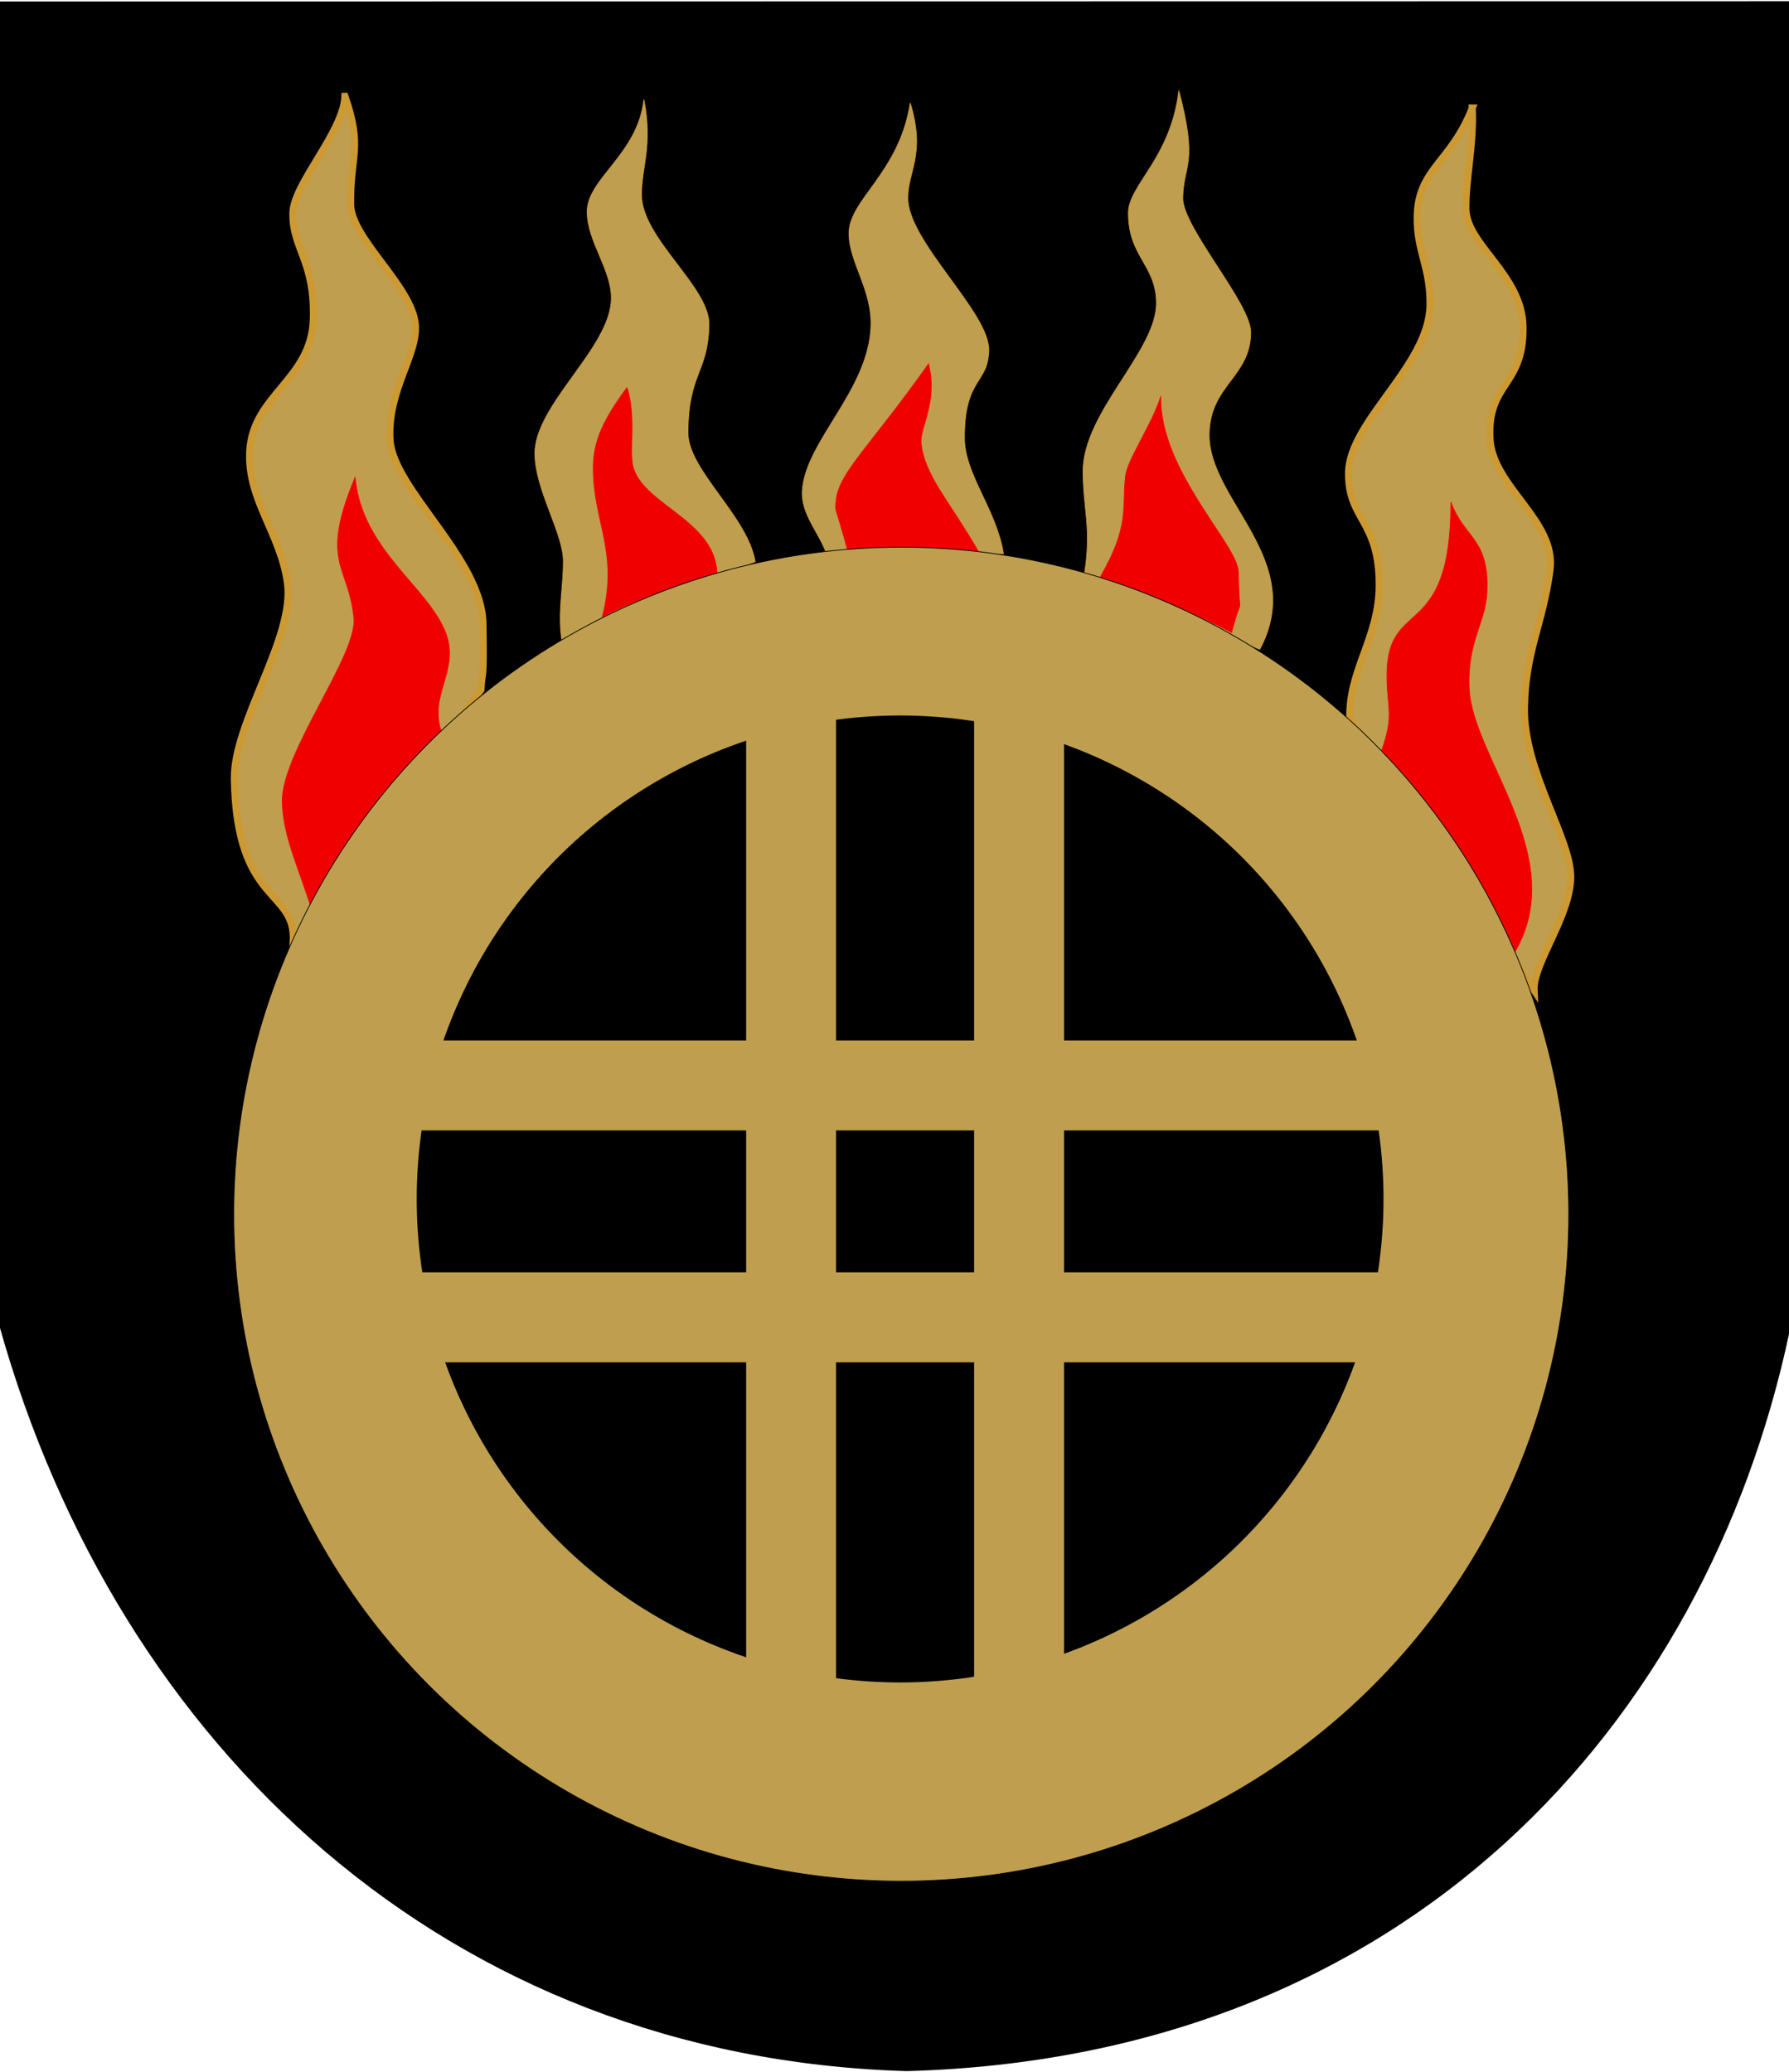 <?xml version="1.0" encoding="UTF-8" standalone="no"?>
<!-- Creator: CorelDRAW -->
<svg
   xmlns:dc="http://purl.org/dc/elements/1.1/"
   xmlns:cc="http://creativecommons.org/ns#"
   xmlns:rdf="http://www.w3.org/1999/02/22-rdf-syntax-ns#"
   xmlns:svg="http://www.w3.org/2000/svg"
   xmlns="http://www.w3.org/2000/svg"
   xmlns:sodipodi="http://sodipodi.sourceforge.net/DTD/sodipodi-0.dtd"
   xmlns:inkscape="http://www.inkscape.org/namespaces/inkscape"
   xml:space="preserve"
   width="500px"
   height="579px"
   shape-rendering="geometricPrecision"
   text-rendering="geometricPrecision"
   image-rendering="optimizeQuality"
   fill-rule="evenodd"
   clip-rule="evenodd"
   viewBox="0 0 500 579"
   version="1.0"
   id="svg2"
   sodipodi:version="0.32"
   inkscape:version="0.46"
   sodipodi:docname="Sonkajärvi.vaakuna.svg"
   inkscape:output_extension="org.inkscape.output.svg.inkscape"><defs
   id="defs40"><inkscape:perspective
     sodipodi:type="inkscape:persp3d"
     inkscape:vp_x="0 : 289.5 : 1"
     inkscape:vp_y="0 : 1000 : 0"
     inkscape:vp_z="500 : 289.5 : 1"
     inkscape:persp3d-origin="250 : 193 : 1"
     id="perspective44" /></defs><sodipodi:namedview
   inkscape:window-height="669"
   inkscape:window-width="640"
   inkscape:pageshadow="2"
   inkscape:pageopacity="0.0"
   guidetolerance="10.0"
   gridtolerance="10.0"
   objecttolerance="10.0"
   borderopacity="1.0"
   bordercolor="#666666"
   pagecolor="#ffffff"
   id="base"
   showgrid="false"
   inkscape:zoom="0.28210996"
   inkscape:cx="250"
   inkscape:cy="289.5"
   inkscape:window-x="161"
   inkscape:window-y="63"
   inkscape:current-layer="svg2" />
 <g
   id="Layer_x0020_1">
  <path
   id="path1937"
   fill="black"
   stroke="black"
   stroke-width="1.984"
   d="M0.823 1.403l498.224 -0.073 0.066 370.876c-23.123,108.711 -106.082,201.766 -245.757,205.552 -127.632,-3.794 -219.511,-89.906 -252.483,-207.212l-0.05 -369.144z" />
  <path
   fill="#CC9933"
   stroke="#CC9933"
   stroke-width="1.984"
   d="M411.479 30.188c-5.985,15.358 -15.214,16.895 -15.399,30.49 -0.131,9.646 3.83,14.072 3.582,24.827 -0.386,16.722 -22.596,32.236 -22.761,46.631 -0.15,13.128 8.546,13.132 8.568,31.241 0.018,14.825 -8.52,23.653 -8.225,37.361l51.509 76.001c-0.364,-7.449 10.193,-20.784 10.24,-31.654 0.047,-10.87 -13.242,-29.642 -12.931,-47.336 0.28,-15.913 5.084,-23.134 7.138,-38.403 1.867,-13.881 -16.114,-23.276 -16.775,-36.819 -0.772,-15.801 9.494,-14.402 9.242,-31.192 -0.218,-14.56 -15.798,-22.882 -15.967,-32.923 -0.137,-8.177 2.27,-18.151 1.778,-28.224z"
   id="path7"
   style="fill:#bf9f4f;fill-opacity:1" />
  <path
   fill="#F00000"
   stroke="red"
   stroke-width="0.216"
   d="M405.504 140.312c0.007,39.588 -17.871,26.21 -17.88,48.412 -0.004,9.406 2.176,10.979 -1.6,21.329 15.39,15.18 25.746,34.144 37.367,55.92 15.455,-26.442 -11.98,-54.353 -12.771,-73.616 -0.551,-13.421 4.503,-17.94 4.949,-26.854 0.757,-15.104 -6.35,-14.97 -10.066,-25.192z"
   id="path9" />
  <path
   fill="#CC9933"
   stroke="#CC9933"
   stroke-width="0.216"
   d="M329.461 25.36c-2.188,18.785 -14.071,26.402 -14.091,34.112 -0.032,12.192 7.641,14.452 7.842,24.959 0.26,13.61 -20.598,30.694 -20.516,47.443 0.051,10.455 2.451,15.89 0.38,28.544l48.999 21.039c13.334,-24.945 -14.425,-41.612 -14.133,-60.167 0.217,-13.805 11.651,-15.98 11.602,-28.516 -0.032,-8.038 -19.117,-29.314 -18.983,-37.459 0.156,-9.46 4.397,-9.187 -1.099,-29.955z"
   id="path11"
   style="fill:#bf9f4f;fill-opacity:1" />
  <path
   fill="#F00000"
   stroke="red"
   stroke-width="0.216"
   d="M324.419 110.789c-2.341,7.623 -9.393,17.759 -9.85,22.242 -1.048,9.14 1.329,13.662 -7.114,28.339 11.412,3.559 26.592,9.947 36.747,15.391 3.426,-12.983 2.076,-1.504 1.905,-16.916 -0.084,-7.536 -22.087,-28.372 -21.689,-49.056z"
   id="path13" />
  <path
   fill="#CC9933"
   stroke="#CC9933"
   stroke-width="0.216"
   d="M254.397 28.814c4.387,14.388 -0.691,18.864 -0.671,26.574 0.032,12.192 22.913,32.043 22.625,42.547 -0.26,9.509 -6.728,7.452 -6.81,24.201 -0.051,10.455 8.853,19.969 10.924,32.623l-49.525 -0.167c-1.907,-5.629 -7.168,-10.957 -6.695,-17.599 0.979,-13.772 18.532,-27.911 19.175,-45.791 0.368,-10.232 -6.006,-17.693 -6.14,-25.838 -0.156,-9.461 14.134,-17.039 17.117,-36.551z"
   id="path15"
   style="fill:#bf9f4f;fill-opacity:1" />
  <path
   fill="#F00000"
   stroke="red"
   stroke-width="0.216"
   d="M259.517 101.681c2.655,10.764 -2.542,17.759 -2.085,22.242 1.048,9.14 7.782,15.87 16.225,30.546 -11.412,-1.78 -25.024,-2.308 -36.75,-0.632 -3.426,-12.983 -3.645,-10.301 -3.161,-14.406 0.883,-7.483 9.838,-15.18 25.772,-37.75z"
   id="path17" />
  <path
   fill="#CC9933"
   stroke="#CC9933"
   stroke-width="0.216"
   d="M179.96 27.872c2.502,12.817 -0.691,18.864 -0.671,26.574 0.032,12.192 19.056,25.758 18.855,36.266 -0.261,13.611 -5.783,13.419 -5.867,30.169 -0.052,10.456 16.705,23.424 18.776,36.077l-54.022 21.99c-1.214,-7.773 0.429,-14.555 0.416,-22.143 -0.014,-7.837 -7.791,-19.748 -7.95,-29.861 -0.217,-13.805 21.319,-29.795 21.37,-43.593 0.029,-8.039 -6.634,-15.809 -6.769,-23.954 -0.156,-9.461 14.134,-16.096 15.861,-31.526z"
   id="path19"
   style="fill:#bf9f4f;fill-opacity:1" />
  <path
   fill="#F00000"
   stroke="red"
   stroke-width="0.216"
   d="M175.249 108.276c2.341,7.623 0.913,15.561 1.369,20.044 0.417,12.295 23.496,16.195 23.763,32.111 -11.412,3.559 -21.888,6.489 -32.043,11.934 4.74,-18.323 -2.701,-26.63 -2.529,-42.042 0.084,-7.536 3.242,-13.61 9.44,-22.046z"
   id="path21" />
  <path
   fill="#CC9933"
   stroke="#CC9933"
   stroke-width="1.984"
   d="M96.415 26.93c5.042,14.415 1.394,16.58 1.579,30.176 0.131,9.647 17.205,22.899 18.09,33.621 0.7,8.487 -7.89,18.434 -7.077,32.183 0.814,13.755 25.682,33.234 25.98,51.342 0.297,17.967 -0.275,12.341 -0.569,18.511l-52.451 70.354c0.729,-14.899 -15.845,-9.994 -16.468,-45.384 -0.28,-15.914 16.902,-39.465 14.848,-54.735 -1.867,-13.882 -11.212,-23.276 -10.55,-36.819 0.772,-15.801 17.225,-20.062 17.768,-36.845 0.533,-16.445 -5.874,-19.741 -5.705,-29.782 0.137,-8.178 14.062,-22.548 14.555,-32.621z"
   id="path23"
   style="fill:#bf9f4f;fill-opacity:1" />
  <path
   fill="#F00000"
   stroke="red"
   stroke-width="0.216"
   d="M99.242 133.403c1.877,20.43 20.715,30.81 25.418,43.701 3.776,10.35 -5.009,17.251 -1.233,27.601 -15.39,15.18 -24.574,28.047 -36.195,49.823 -3.447,-11.307 -8.154,-20.676 -8.342,-30.471 -0.263,-13.724 21.045,-41.003 20.023,-51.329 -1.49,-15.051 -9.668,-15.284 0.329,-39.325z"
   id="path25" />
  <ellipse
   fill="#CC9933"
   stroke="black"
   stroke-width="0.216"
   cx="251.884"
   cy="339.293"
   rx="186.563"
   ry="186.394"
   id="ellipse27"
   style="fill:#bf9f4f;fill-opacity:1" />
  <circle
   fill="black"
   stroke="black"
   stroke-width="1.984"
   cx="251.57"
   cy="335.041"
   r="134.112"
   id="circle29" />
  <rect
   fill="#CC9933"
   x="208.542"
   y="197.789"
   width="25.126"
   height="272.62"
   id="rect31"
   style="fill:#bf9f4f;fill-opacity:1" />
  <rect
   fill="#CC9933"
   x="272.254"
   y="196.533"
   width="25.126"
   height="272.62"
   id="rect33"
   style="fill:#bf9f4f;fill-opacity:1" />
  <rect
   fill="#CC9933"
   x="114.318"
   y="290.756"
   width="275.133"
   height="25.126"
   id="rect35"
   style="fill:#bf9f4f;fill-opacity:1" />
  <rect
   fill="#CC9933"
   x="114.318"
   y="355.556"
   width="275.133"
   height="25.126"
   id="rect37"
   style="fill:#bf9f4f;fill-opacity:1" />
 </g>
</svg>